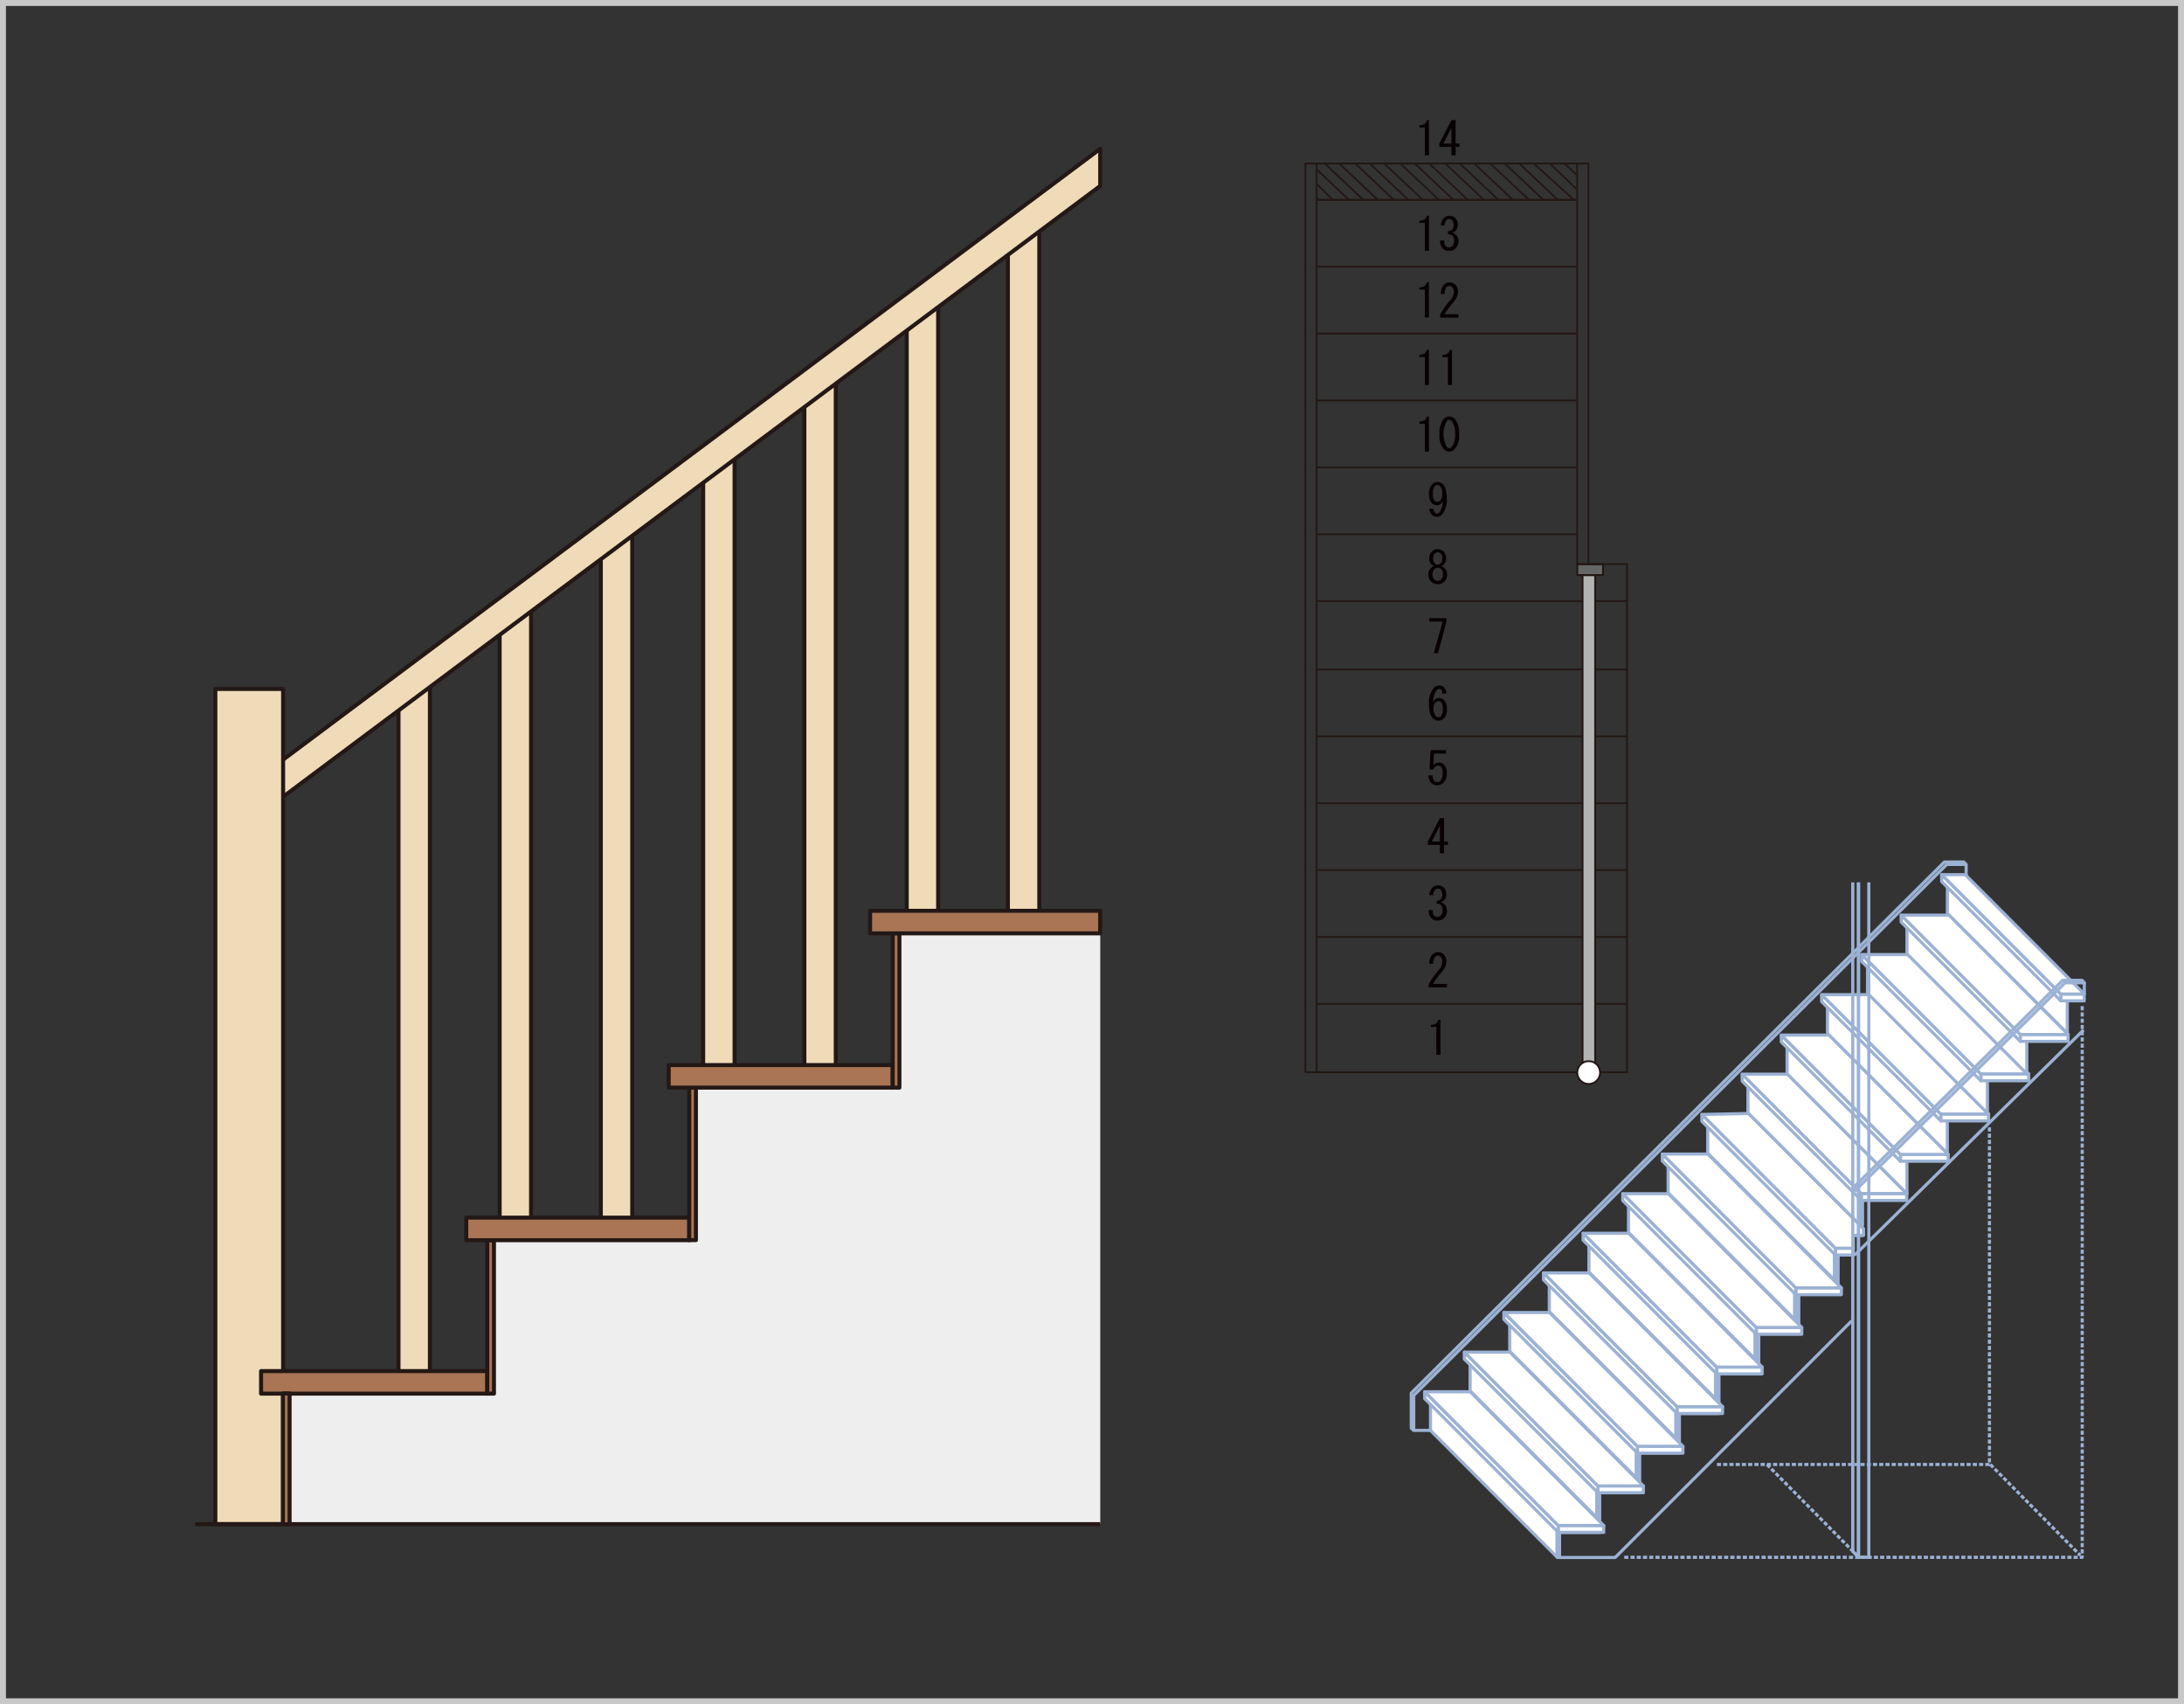 <svg id="レイヤー_1" data-name="レイヤー 1" xmlns="http://www.w3.org/2000/svg" viewBox="0 0 521.42 406.76"><rect x="0" y="0" width="521.42" height="406.76" fill="#333333" stroke="none"/><defs><style>.cls-1,.cls-13,.cls-2,.cls-3,.cls-6{fill:none;}.cls-1{stroke:#c8c8c9;stroke-width:1.42px;}.cls-1,.cls-10,.cls-8,.cls-9{stroke-miterlimit:10;}.cls-2,.cls-3,.cls-4{stroke:#9cb2d4;stroke-width:0.75px;}.cls-11,.cls-13,.cls-14,.cls-2,.cls-3,.cls-4{stroke-linejoin:round;}.cls-2{stroke-dasharray:0.99 0.5;}.cls-10,.cls-4{fill:#fff;}.cls-5{fill:#231815;}.cls-11,.cls-13,.cls-14,.cls-6{stroke:#231815;}.cls-6{stroke-width:0.44px;}.cls-7{fill:#070002;}.cls-8{fill:#666;}.cls-10,.cls-8,.cls-9{stroke:#221714;stroke-width:0.44px;}.cls-9{fill:#b3b3b3;}.cls-11{fill:#efdbb8;}.cls-11,.cls-13,.cls-14{stroke-width:0.96px;}.cls-12{fill:#efeeef;}.cls-14{fill:#a97555;}</style></defs><rect class="cls-1" x="0.71" y="0.71" width="520" height="405.35"/><polyline class="cls-2" points="497.12 240.15 497.12 371.69 387.28 371.69"/><polyline class="cls-2" points="474.97 269.08 474.97 349.54 409.43 349.54"/><line class="cls-2" x1="421.86" y1="349.54" x2="443.33" y2="371.23"/><line class="cls-2" x1="475.19" y1="349.54" x2="496.66" y2="371.23"/><polyline class="cls-3" points="497.44 245.83 442.97 299.4 438.84 299.4 438.84 308.91 429.45 308.91 429.45 318.33 419.9 318.33 419.9 327.88 410.39 327.88 410.39 337.36 400.94 337.36 400.94 346.77 391.46 346.77 391.46 356.29 381.91 356.29 381.91 365.74 372.33 365.74 372.33 371.74 385.62 371.74 442.09 315.26"/><polygon class="cls-3" points="469.41 218.85 469.41 206.32 468.84 205.75 464.2 205.75 336.94 332.49 336.94 340.86 337.48 341.4 342.54 341.4 469.41 218.85"/><polyline class="cls-3" points="469.42 206.32 464.78 206.32 337.52 333.07 337.52 341.4"/><polygon class="cls-4" points="371.76 371.66 341.53 341.42 341.53 334.87 371.76 365.11 371.76 371.66"/><rect class="cls-4" x="371.77" y="365.73" width="0.56" height="6"/><rect class="cls-4" x="372.02" y="364.11" width="10.86" height="1.63"/><polygon class="cls-4" points="340.14 332.19 372.02 364.11 372.02 365.73 340.14 333.82 340.14 332.19"/><polygon class="cls-4" points="382.88 364.11 372.02 364.11 340.15 332.18 351.01 332.18 382.88 364.11"/><polygon class="cls-4" points="381.22 362.2 350.98 331.96 350.98 325.42 381.22 355.66 381.22 362.2"/><rect class="cls-4" x="381.22" y="356.28" width="0.56" height="6"/><rect class="cls-4" x="381.48" y="354.65" width="10.86" height="1.63"/><polygon class="cls-4" points="349.6 322.74 381.48 354.65 381.48 356.28 349.6 324.37 349.6 322.74"/><polygon class="cls-4" points="392.34 354.65 381.48 354.65 349.61 322.73 360.47 322.73 392.34 354.65"/><polygon class="cls-4" points="390.68 352.75 360.44 322.51 360.44 315.96 390.68 346.2 390.68 352.75"/><rect class="cls-4" x="390.67" y="346.82" width="0.56" height="6"/><rect class="cls-4" x="390.93" y="345.2" width="10.86" height="1.63"/><polygon class="cls-4" points="359.05 313.29 390.93 345.2 390.93 346.82 359.05 314.91 359.05 313.29"/><polygon class="cls-4" points="401.79 345.2 390.93 345.2 359.06 313.27 369.92 313.27 401.79 345.2"/><polygon class="cls-4" points="400.13 343.29 369.89 313.05 369.89 306.51 400.13 336.75 400.13 343.29"/><rect class="cls-4" x="400.13" y="337.37" width="0.56" height="6"/><rect class="cls-4" x="400.39" y="335.74" width="10.86" height="1.63"/><polygon class="cls-4" points="368.5 303.83 400.38 335.74 400.38 337.37 368.5 305.46 368.5 303.83"/><polygon class="cls-4" points="411.25 335.74 400.38 335.74 368.52 303.82 379.38 303.82 411.25 335.74"/><polygon class="cls-4" points="409.58 333.84 379.35 303.6 379.35 297.06 409.58 327.29 409.58 333.84"/><rect class="cls-4" x="409.58" y="327.91" width="0.56" height="6"/><rect class="cls-4" x="409.84" y="326.29" width="10.86" height="1.63"/><polygon class="cls-4" points="377.96 294.38 409.84 326.29 409.84 327.91 377.96 296 377.96 294.38"/><polygon class="cls-4" points="420.7 326.29 409.84 326.29 377.97 294.36 388.83 294.36 420.7 326.29"/><polygon class="cls-4" points="419.04 324.38 388.8 294.14 388.8 287.6 419.04 317.84 419.04 324.38"/><rect class="cls-4" x="419.04" y="318.46" width="0.56" height="6"/><rect class="cls-4" x="419.3" y="316.83" width="10.86" height="1.63"/><polygon class="cls-4" points="387.42 284.92 419.3 316.83 419.3 318.46 387.42 286.55 387.42 284.92"/><polygon class="cls-4" points="430.16 316.83 419.3 316.83 387.43 284.91 398.29 284.91 430.16 316.83"/><polygon class="cls-4" points="428.5 314.93 398.26 284.69 398.26 278.14 428.5 308.38 428.5 314.93"/><rect class="cls-4" x="428.49" y="309" width="0.56" height="6"/><rect class="cls-4" x="428.75" y="307.38" width="10.86" height="1.63"/><polygon class="cls-4" points="396.87 275.46 428.75 307.38 428.75 309 396.87 277.09 396.87 275.46"/><polygon class="cls-4" points="439.61 307.38 428.75 307.38 396.88 275.45 407.74 275.45 439.61 307.38"/><polygon class="cls-4" points="444.11 292.43 417.31 265.63 417.31 259.08 444.11 285.88 444.11 292.43"/><rect class="cls-4" x="444.11" y="286.5" width="0.56" height="6"/><rect class="cls-4" x="444.37" y="284.88" width="10.86" height="1.63"/><polygon class="cls-4" points="415.93 256.41 444.37 284.88 444.37 286.5 415.93 258.03 415.93 256.41"/><polygon class="cls-4" points="455.23 284.88 444.37 284.88 415.94 256.39 426.8 256.39 455.23 284.88"/><polygon class="cls-4" points="455.27 284.9 426.66 256.29 426.66 248.78 455.27 277.39 455.27 284.9"/><rect class="cls-4" x="453.71" y="275.53" width="11.41" height="1.63"/><polygon class="cls-4" points="425.27 247.06 453.71 275.53 453.71 277.16 425.27 248.69 425.27 247.06"/><polygon class="cls-4" points="465.15 275.53 453.71 275.53 425.28 247.05 436.72 247.05 465.15 275.53"/><polygon class="cls-4" points="464.91 275.26 436.3 246.65 436.3 239.14 464.91 267.75 464.91 275.26"/><rect class="cls-4" x="463.35" y="265.9" width="11.41" height="1.63"/><polygon class="cls-4" points="434.91 237.43 463.35 265.9 463.35 267.52 434.91 239.05 434.91 237.43"/><polygon class="cls-4" points="474.79 265.9 463.35 265.9 434.92 237.41 446.36 237.41 474.79 265.9"/><polygon class="cls-4" points="474.48 265.69 445.87 237.08 445.87 229.57 474.48 258.18 474.48 265.69"/><rect class="cls-4" x="472.92" y="256.32" width="11.41" height="1.63"/><polygon class="cls-4" points="444.48 227.85 472.92 256.32 472.92 257.95 444.48 229.48 444.48 227.85"/><polygon class="cls-4" points="484.36 256.32 472.92 256.32 444.49 227.84 455.93 227.84 484.36 256.32"/><polygon class="cls-4" points="483.89 256.28 455.28 227.67 455.28 220.16 483.89 248.78 483.89 256.28"/><rect class="cls-4" x="482.33" y="246.92" width="11.41" height="1.63"/><polygon class="cls-4" points="453.89 218.44 482.33 246.91 482.33 248.54 453.89 220.07 453.89 218.44"/><polygon class="cls-4" points="493.76 246.91 482.33 246.91 453.9 218.43 465.34 218.43 493.76 246.91"/><polygon class="cls-4" points="493.56 246.61 464.94 218 464.94 210.49 493.56 239.1 493.56 246.61"/><rect class="cls-4" x="492" y="237.25" width="5.59" height="1.63"/><polygon class="cls-4" points="463.56 208.78 492 237.25 492 238.87 463.56 210.4 463.56 208.78"/><polygon class="cls-4" points="497.62 237.25 492 237.25 463.57 208.76 469.19 208.76 497.62 237.25"/><polygon class="cls-4" points="437.95 305.47 407.71 275.23 407.71 268.69 437.95 298.93 437.95 305.47"/><rect class="cls-4" x="437.95" y="299.55" width="0.56" height="6"/><rect class="cls-4" x="438.2" y="297.92" width="4.27" height="1.63"/><rect class="cls-4" x="442.48" y="293.23" width="2.39" height="1.63"/><polygon class="cls-4" points="406.32 266.01 438.2 297.92 438.2 299.55 406.32 267.64 406.32 266.01"/><polygon class="cls-4" points="444.89 294.85 442.48 294.85 442.48 297.92 438.2 297.92 406.33 266 417.42 265.77 444.87 293.27 444.89 294.85"/><polygon class="cls-3" points="442.74 283.19 492.44 233.99 497.08 233.99 497.66 234.57 493.02 234.57 442.55 284.53 442.74 283.19"/><line class="cls-3" x1="497.62" y1="234.64" x2="497.62" y2="237.22"/><polyline class="cls-3" points="443.71 210.61 443.71 371.68 442.34 370.26 442.34 210.61"/><polyline class="cls-3" points="443.71 210.61 443.71 371.68 446.17 371.68 446.17 210.61"/><polygon class="cls-5" points="311.44 63.66 311.44 79.63 311.66 79.85 311.88 79.63 311.88 63.66 311.66 63.44 311.44 63.66"/><polygon class="cls-5" points="311.66 255.69 311.44 255.91 311.66 256.13 388.44 256.13 388.66 255.91 388.44 255.69 311.66 255.69"/><polygon class="cls-5" points="311.44 239.59 311.44 255.91 311.66 256.13 311.88 255.91 311.88 239.59 311.66 239.38 311.44 239.59"/><polygon class="cls-5" points="388.22 239.59 388.22 255.91 388.44 256.13 388.66 255.91 388.66 239.59 388.44 239.38 388.22 239.59"/><polygon class="cls-5" points="388.22 223.63 388.22 239.59 388.44 239.81 388.66 239.59 388.66 223.63 388.44 223.41 388.22 223.63"/><polygon class="cls-5" points="311.44 223.63 311.44 239.59 311.66 239.81 311.88 239.59 311.88 223.63 311.66 223.41 311.44 223.63"/><polygon class="cls-5" points="311.44 207.67 311.44 223.63 311.66 223.85 311.88 223.63 311.88 207.67 311.66 207.45 311.44 207.67"/><polygon class="cls-5" points="388.22 207.67 388.22 223.63 388.44 223.85 388.66 223.63 388.66 207.67 388.44 207.45 388.22 207.67"/><polygon class="cls-5" points="388.22 191.71 388.22 207.67 388.44 207.89 388.66 207.67 388.66 191.71 388.44 191.49 388.22 191.71"/><polygon class="cls-5" points="311.44 191.71 311.44 207.67 311.66 207.89 311.88 207.67 311.88 191.71 311.66 191.49 311.44 191.71"/><polygon class="cls-5" points="311.44 175.75 311.44 191.71 311.66 191.93 311.88 191.71 311.88 175.75 311.66 175.53 311.44 175.75"/><polygon class="cls-5" points="311.44 159.78 311.44 175.75 311.66 175.97 311.88 175.75 311.88 159.78 311.66 159.57 311.44 159.78"/><polygon class="cls-5" points="379.01 143.47 379.01 159.78 379.22 160 379.44 159.78 379.44 143.47 379.22 143.26 379.01 143.47"/><polygon class="cls-5" points="311.44 143.47 311.44 159.78 311.66 160 311.88 159.78 311.88 143.47 311.66 143.26 311.44 143.47"/><polygon class="cls-5" points="379.01 127.51 379.01 143.47 379.22 143.69 379.44 143.47 379.44 127.51 379.22 127.29 379.01 127.51"/><polygon class="cls-5" points="311.44 127.51 311.44 143.47 311.66 143.69 311.88 143.47 311.88 127.51 311.66 127.29 311.44 127.51"/><polygon class="cls-5" points="379.01 111.55 379.01 127.51 379.22 127.73 379.44 127.51 379.44 111.55 379.22 111.33 379.01 111.55"/><polygon class="cls-5" points="311.44 111.55 311.44 127.51 311.66 127.73 311.88 127.51 311.88 111.55 311.66 111.33 311.44 111.55"/><polygon class="cls-5" points="379.22 38.8 379.01 39.03 379.01 111.55 379.22 111.77 379.45 111.55 379.45 39.03 379.22 38.8"/><polygon class="cls-5" points="311.44 95.59 311.44 111.55 311.66 111.77 311.88 111.55 311.88 95.59 311.66 95.37 311.44 95.59"/><polygon class="cls-5" points="311.44 79.63 311.44 95.59 311.66 95.81 311.88 95.59 311.88 79.63 311.66 79.4 311.44 79.63"/><polygon class="cls-5" points="311.44 47.7 311.44 63.66 311.66 63.88 311.88 63.66 311.88 47.7 311.66 47.48 311.44 47.7"/><polygon class="cls-5" points="376.54 38.8 376.32 39.03 376.32 134.63 376.54 134.85 376.76 134.63 376.76 39.03 376.54 38.8"/><polygon class="cls-5" points="314.35 38.8 314.13 39.03 314.13 255.91 314.35 256.13 314.56 255.91 314.56 39.03 314.35 38.8"/><polygon class="cls-5" points="311.66 38.8 311.44 39.03 311.66 39.24 379.22 39.24 379.44 39.03 379.22 38.8 311.66 38.8"/><polygon class="cls-5" points="311.66 38.8 311.44 39.03 311.44 47.7 311.66 47.92 311.88 47.7 311.88 39.03 311.66 38.8"/><polygon class="cls-5" points="379.01 159.78 379.01 134.63 379.22 134.85 379.44 134.63 379.44 159.78 379.22 159.57 379.01 159.78"/><polygon class="cls-5" points="376.54 134.41 376.32 134.63 376.54 134.85 388.44 134.85 388.66 134.63 388.44 134.41 376.54 134.41"/><polygon class="cls-5" points="388.22 134.63 388.22 191.71 388.44 191.93 388.66 191.71 388.66 134.63 388.44 134.41 388.22 134.63"/><polygon class="cls-5" points="314.35 191.49 314.13 191.71 314.35 191.93 388.44 191.93 388.66 191.71 388.44 191.49 314.35 191.49"/><polygon class="cls-5" points="314.35 207.45 314.13 207.67 314.35 207.89 388.44 207.89 388.66 207.67 388.44 207.45 314.35 207.45"/><polygon class="cls-5" points="314.35 223.41 314.13 223.63 314.35 223.85 388.44 223.85 388.66 223.63 388.44 223.41 314.35 223.41"/><polygon class="cls-5" points="314.35 239.38 314.13 239.59 314.35 239.81 388.44 239.81 388.66 239.59 388.44 239.38 314.35 239.38"/><polygon class="cls-5" points="314.35 175.53 314.13 175.75 314.35 175.97 388.41 175.97 388.63 175.75 388.41 175.53 314.35 175.53"/><polygon class="cls-5" points="314.35 159.57 314.13 159.78 314.35 160 388.41 160 388.63 159.78 388.41 159.57 314.35 159.57"/><polygon class="cls-5" points="314.35 143.26 314.13 143.47 314.35 143.69 388.41 143.69 388.63 143.47 388.41 143.26 314.35 143.26"/><polygon class="cls-5" points="314.35 127.29 314.13 127.51 314.35 127.73 376.54 127.73 376.76 127.51 376.54 127.29 314.35 127.29"/><polygon class="cls-5" points="314.35 111.33 314.13 111.55 314.35 111.77 376.54 111.77 376.76 111.55 376.54 111.33 314.35 111.33"/><polygon class="cls-5" points="314.35 95.37 314.13 95.59 314.35 95.81 376.54 95.81 376.76 95.59 376.54 95.37 314.35 95.37"/><polygon class="cls-5" points="314.35 79.4 314.13 79.63 314.35 79.85 376.54 79.85 376.76 79.63 376.54 79.4 314.35 79.4"/><polygon class="cls-5" points="314.35 63.44 314.13 63.66 314.35 63.88 376.54 63.88 376.76 63.66 376.54 63.44 314.35 63.44"/><polygon class="cls-5" points="314.35 47.48 314.13 47.7 314.35 47.92 376.54 47.92 376.76 47.7 376.54 47.48 314.35 47.48"/><polygon class="cls-5" points="314.35 47.48 314.13 47.7 314.35 47.92 376.54 47.92 376.76 47.7 376.54 47.48 314.35 47.48"/><polygon class="cls-5" points="314.15 47.11 314.54 47.8 314.84 47.89 314.92 47.6 314.54 46.9 314.24 46.81 314.15 47.11"/><polygon class="cls-5" points="318.34 47.54 314.5 43.73 314.19 43.73 314.19 44.04 318.03 47.86 318.34 47.86 318.34 47.54"/><polygon class="cls-5" points="314.18 40.26 314.19 40.57 321.87 47.86 322.18 47.85 322.18 47.54 314.5 40.25 314.18 40.26"/><polygon class="cls-5" points="316.11 38.87 316.11 39.18 325.33 47.86 325.64 47.85 325.63 47.54 316.42 38.86 316.11 38.87"/><polygon class="cls-5" points="319.56 38.87 319.57 39.18 328.78 47.86 329.09 47.85 329.08 47.54 319.87 38.86 319.56 38.87"/><polygon class="cls-5" points="323.4 38.87 323.41 39.18 332.62 47.86 332.93 47.85 332.92 47.54 323.71 38.86 323.4 38.87"/><polygon class="cls-5" points="326.85 38.87 326.87 39.18 336.08 47.86 336.39 47.85 336.38 47.54 327.16 38.86 326.85 38.87"/><polygon class="cls-5" points="330.31 38.87 330.32 39.18 339.53 47.86 339.84 47.85 339.83 47.54 330.62 38.86 330.31 38.87"/><polygon class="cls-5" points="334.15 38.87 334.16 39.18 343.37 47.86 343.68 47.85 343.67 47.54 334.46 38.86 334.15 38.87"/><polygon class="cls-5" points="337.6 38.87 337.61 39.18 346.83 47.86 347.14 47.85 347.13 47.54 337.91 38.86 337.6 38.87"/><polygon class="cls-5" points="341.06 38.87 341.07 39.18 350.28 47.86 350.59 47.85 350.58 47.54 341.37 38.86 341.06 38.87"/><polygon class="cls-5" points="344.9 38.87 344.91 39.18 354.12 47.86 354.43 47.85 354.42 47.54 345.2 38.86 344.9 38.87"/><polygon class="cls-5" points="348.35 38.87 348.36 39.18 357.58 47.86 357.88 47.85 357.88 47.54 348.66 38.86 348.35 38.87"/><polygon class="cls-5" points="351.81 38.87 351.82 39.18 361.03 47.86 361.34 47.85 361.34 47.54 352.12 38.86 351.81 38.87"/><polygon class="cls-5" points="355.65 38.87 355.66 39.18 364.87 47.86 365.18 47.85 365.17 47.54 355.95 38.86 355.65 38.87"/><polygon class="cls-5" points="359.1 38.87 359.11 39.18 368.32 47.86 368.63 47.85 368.62 47.54 359.41 38.86 359.1 38.87"/><polygon class="cls-5" points="362.56 38.87 362.57 39.18 371.78 47.86 372.09 47.85 372.08 47.54 362.87 38.86 362.56 38.87"/><polygon class="cls-5" points="366.01 38.88 366.02 39.19 375.62 47.86 375.93 47.85 375.92 47.54 366.32 38.86 366.01 38.88"/><polygon class="cls-5" points="369.86 38.87 369.86 39.18 376.38 45.43 376.7 45.42 376.69 45.12 370.16 38.86 369.86 38.87"/><polygon class="cls-5" points="373.31 38.88 373.32 39.19 376.39 41.96 376.7 41.95 376.69 41.64 373.62 38.86 373.31 38.88"/><path class="cls-6" d="M380.67,135.88v55m0,3.71v10.62m0,5.76v10.62m0,5.26v10.62m0,5.37v10.62"/><path class="cls-7" d="M340.17,37.07V30.41h-1.29v-.52c1,0,1.59-.4,1.76-1.2h.51v8.38Z"/><path class="cls-7" d="M346.52,37.07v-2h-2.87v-.82l2.87-5.58h1v5.58h.91v.82h-.91v2Zm0-2.8V30.49l-1.93,3.78Z"/><path class="cls-7" d="M340.17,59.86V53.2h-1.29v-.51c1,0,1.59-.4,1.76-1.2h.51v8.37Z"/><path class="cls-7" d="M345.15,58.75a1.1,1.1,0,0,0,.82.3,1.15,1.15,0,0,0,.81-.39,1.78,1.78,0,0,0,.39-1.29,1.6,1.6,0,0,0-.47-1.16,1.28,1.28,0,0,0-1-.3v-.73a1.56,1.56,0,0,0,1-.39,1.38,1.38,0,0,0,.34-1,1.69,1.69,0,0,0-.39-1.24.87.87,0,0,0-.64-.26.91.91,0,0,0-.65.26,1.9,1.9,0,0,0-.47,1.29H344a2.59,2.59,0,0,1,.73-1.81,1.81,1.81,0,0,1,1.33-.51,1.86,1.86,0,0,1,1.37.51,2.12,2.12,0,0,1,.61,1.59,1.87,1.87,0,0,1-.48,1.38,2.32,2.32,0,0,1-.81.56,1.92,1.92,0,0,1,1.46,1.93,2.42,2.42,0,0,1-.69,1.8,2,2,0,0,1-1.5.6,2.1,2.1,0,0,1-1.55-.55,2.64,2.64,0,0,1-.65-1.94h1A1.76,1.76,0,0,0,345.15,58.75Z"/><path class="cls-7" d="M340.17,75.78V69.12h-1.29V68.6c1,0,1.59-.4,1.76-1.2h.51v8.38Z"/><path class="cls-7" d="M348.2,75v.82h-4.38v-.69a18.89,18.89,0,0,1,2.45-3.52,3,3,0,0,0,.81-2,1.52,1.52,0,0,0-.38-1.11.91.91,0,0,0-.69-.26,1,1,0,0,0-.69.34,2.32,2.32,0,0,0-.39,1.59H344a3.19,3.19,0,0,1,.73-2.23,1.82,1.82,0,0,1,1.37-.52,1.88,1.88,0,0,1,1.38.56,2.27,2.27,0,0,1,.6,1.68,4,4,0,0,1-1.16,2.57A20.68,20.68,0,0,0,344.85,75Z"/><path class="cls-7" d="M340.17,91.88V85.22h-1.29V84.7c1,0,1.59-.4,1.76-1.2h.51v8.38Z"/><path class="cls-7" d="M345.67,91.88V85.22h-1.29V84.7c1,0,1.59-.4,1.76-1.2h.51v8.38Z"/><path class="cls-7" d="M340.17,107.8v-6.66h-1.29v-.52c1,0,1.59-.4,1.76-1.2h.51v8.38Z"/><path class="cls-7" d="M344.68,100a1.77,1.77,0,0,1,2.66,0,4.93,4.93,0,0,1,1,3.56,5,5,0,0,1-1,3.61,1.75,1.75,0,0,1-2.66,0,5,5,0,0,1-1-3.61A4.93,4.93,0,0,1,344.68,100Zm1.89.47a.73.73,0,0,0-1.12,0,6.33,6.33,0,0,0,0,6.23.73.73,0,0,0,1.12,0,4.51,4.51,0,0,0,.81-3.14A4.44,4.44,0,0,0,346.57,100.49Z"/><path class="cls-7" d="M345.41,119.05a5.2,5.2,0,0,1-1.16,3.78,1.75,1.75,0,0,1-1.29.52,1.37,1.37,0,0,1-1-.39,2.3,2.3,0,0,1-.73-1.55h1a1.28,1.28,0,0,0,.39,1,.66.66,0,0,0,.47.17.74.74,0,0,0,.56-.26,4.56,4.56,0,0,0,.82-2.7,1.54,1.54,0,0,1-1.46,1,1.62,1.62,0,0,1-1.16-.52,3.14,3.14,0,0,1-.69-2.28,3,3,0,0,1,.77-2.23,1.81,1.81,0,0,1,1.29-.56,1.68,1.68,0,0,1,1.25.52C345.08,116.14,345.41,117.33,345.41,119.05Zm-2.28-3.31a.84.84,0,0,0-.56.3,2.46,2.46,0,0,0-.47,1.72,2.53,2.53,0,0,0,.43,1.76.79.79,0,0,0,.6.26,1,1,0,0,0,.69-.3,2.11,2.11,0,0,0,.51-1.55,2.65,2.65,0,0,0-.56-1.93A.87.87,0,0,0,343.13,115.74Z"/><path class="cls-7" d="M344.81,135.57a2.09,2.09,0,0,1,.68,1.46,2.52,2.52,0,0,1-.68,1.85,2.43,2.43,0,0,1-3.1,0A2.49,2.49,0,0,1,341,137a2.06,2.06,0,0,1,.69-1.46,1.78,1.78,0,0,1,.69-.43,1.47,1.47,0,0,1-.56-.34,1.94,1.94,0,0,1-.6-1.42v0a2.32,2.32,0,0,1,.64-1.72,1.91,1.91,0,0,1,1.38-.56,1.87,1.87,0,0,1,1.37.56,2.32,2.32,0,0,1,.65,1.72v0a1.94,1.94,0,0,1-.6,1.42,1.56,1.56,0,0,1-.56.34A1.78,1.78,0,0,1,344.81,135.57Zm-2.37.3A1.61,1.61,0,0,0,342,137a1.76,1.76,0,0,0,.43,1.29,1.12,1.12,0,0,0,.82.35,1.14,1.14,0,0,0,.82-.35,1.76,1.76,0,0,0,.43-1.29,1.61,1.61,0,0,0-.43-1.16,1.17,1.17,0,0,0-.82-.34A1.15,1.15,0,0,0,342.44,135.87Zm.09-3.73a1.67,1.67,0,0,0-.35,1.2v0a1.53,1.53,0,0,0,.35,1.12,1,1,0,0,0,1.46,0,1.53,1.53,0,0,0,.34-1.12v0a1.67,1.67,0,0,0-.34-1.2,1,1,0,0,0-1.46,0Z"/><path class="cls-7" d="M342.31,155.91l2.11-7.56h-3.18v-.81h4.08v.9l-2,7.47Z"/><path class="cls-7" d="M344.08,164.62a.57.57,0,0,0-.43-.17.85.85,0,0,0-.61.25,4.8,4.8,0,0,0-.9,2.88,1.72,1.72,0,0,1,1.46-1,1.62,1.62,0,0,1,1.16.52,2.86,2.86,0,0,1,.69,2.1,3.08,3.08,0,0,1-.73,2.28,1.78,1.78,0,0,1-1.33.52,1.84,1.84,0,0,1-1.33-.6c-.61-.61-.91-1.77-.91-3.48a5.18,5.18,0,0,1,1.25-3.79,1.75,1.75,0,0,1,1.29-.51,1.39,1.39,0,0,1,1,.39,2.19,2.19,0,0,1,.64,1.54h-1A1.28,1.28,0,0,0,344.08,164.62Zm-1.34,3a1.86,1.86,0,0,0-.51,1.37,2.67,2.67,0,0,0,.6,1.94.82.82,0,0,0,.6.25.91.91,0,0,0,.65-.3,2.63,2.63,0,0,0,.38-1.72,2.24,2.24,0,0,0-.43-1.59.82.82,0,0,0-.6-.25A1,1,0,0,0,342.74,167.67Z"/><path class="cls-7" d="M342.44,186.39a1,1,0,0,0,1.46-.08,2.36,2.36,0,0,0,.52-1.72A2.16,2.16,0,0,0,344,183a.83.83,0,0,0-.6-.26,1.41,1.41,0,0,0-1.25.91h-.86l.26-4.6h3.7v.81h-2.88l-.18,2.8a1.82,1.82,0,0,1,1.42-.65,1.51,1.51,0,0,1,1.12.48,2.77,2.77,0,0,1,.69,2.06,3,3,0,0,1-.82,2.27,2.12,2.12,0,0,1-2.88.09,2.64,2.64,0,0,1-.69-1.85h1A1.76,1.76,0,0,0,342.44,186.39Z"/><path class="cls-7" d="M343.77,203.66v-2H340.9v-.82l2.87-5.58h1v5.58h.91v.82h-.91v2Zm0-2.8v-3.78l-1.93,3.78Z"/><path class="cls-7" d="M342.4,218.55a1.1,1.1,0,0,0,.82.3,1.15,1.15,0,0,0,.81-.39,1.78,1.78,0,0,0,.39-1.29A1.6,1.6,0,0,0,344,216a1.28,1.28,0,0,0-1-.3V215a1.56,1.56,0,0,0,1-.39,1.39,1.39,0,0,0,.34-1,1.68,1.68,0,0,0-.39-1.24.83.83,0,0,0-.64-.26.87.87,0,0,0-.65.26,1.9,1.9,0,0,0-.47,1.28h-.94a2.59,2.59,0,0,1,.73-1.8,1.82,1.82,0,0,1,1.33-.52,1.86,1.86,0,0,1,1.37.52,2.12,2.12,0,0,1,.61,1.59,1.83,1.83,0,0,1-.48,1.37,2.08,2.08,0,0,1-.81.56,2.13,2.13,0,0,1,.86.48,2,2,0,0,1,.6,1.46,2.43,2.43,0,0,1-.69,1.8,2,2,0,0,1-1.5.6,2.06,2.06,0,0,1-1.55-.56,2.6,2.6,0,0,1-.65-1.93h1A1.76,1.76,0,0,0,342.4,218.55Z"/><path class="cls-7" d="M345.45,234.86v.81h-4.38V235a18.89,18.89,0,0,1,2.45-3.52,3,3,0,0,0,.81-2,1.54,1.54,0,0,0-.38-1.11,1,1,0,0,0-.69-.26,1,1,0,0,0-.69.34,2.32,2.32,0,0,0-.39,1.59h-.94a3.19,3.19,0,0,1,.73-2.23,2,2,0,0,1,2.75,0,2.27,2.27,0,0,1,.6,1.68,4,4,0,0,1-1.16,2.58,19.47,19.47,0,0,0-2.06,2.75Z"/><path class="cls-7" d="M342.92,251.77v-6.66h-1.29v-.51c1,0,1.59-.4,1.76-1.2h.51v8.37Z"/><rect class="cls-8" x="376.58" y="134.69" width="6.13" height="2.56"/><rect class="cls-9" x="377.83" y="137.29" width="3.01" height="118.8"/><circle class="cls-10" cx="379.29" cy="256" r="2.73"/><rect class="cls-11" x="95.14" y="163.24" width="7.5" height="164.89"/><rect class="cls-11" x="119.29" y="144.68" width="7.5" height="146.92"/><rect class="cls-11" x="143.44" y="126.72" width="7.5" height="164.89"/><rect class="cls-11" x="167.88" y="108.16" width="7.5" height="146.92"/><rect class="cls-11" x="192.04" y="90.2" width="7.5" height="164.89"/><rect class="cls-11" x="216.48" y="71.64" width="7.5" height="146.92"/><rect class="cls-11" x="240.63" y="53.68" width="7.5" height="164.89"/><polygon class="cls-11" points="262.67 44.38 67.02 190.6 67.02 181.74 262.67 35.51 262.67 44.38"/><rect class="cls-11" x="51.41" y="164.44" width="16.18" height="199.34"/><polygon class="cls-12" points="214.54 221.24 214.54 257.99 165.27 257.99 165.27 294.3 117.19 294.3 117.19 331.17 68.39 331.17 68.39 363.78 262.68 363.78 262.68 221.24 214.54 221.24"/><line class="cls-13" x1="46.57" y1="363.78" x2="262.68" y2="363.78"/><rect class="cls-14" x="62.33" y="327.25" width="54.01" height="5.38"/><rect class="cls-14" x="116.34" y="295.99" width="1.59" height="36.63" transform="translate(234.27 628.62) rotate(180)"/><rect class="cls-14" x="111.31" y="290.62" width="53.25" height="5.38"/><rect class="cls-14" x="164.56" y="259.6" width="1.59" height="36.4" transform="translate(330.71 555.59) rotate(180)"/><rect class="cls-14" x="159.65" y="254.21" width="53.48" height="5.38"/><rect class="cls-14" x="213.13" y="222.76" width="1.59" height="36.83" transform="translate(427.86 482.35) rotate(180)"/><rect class="cls-14" x="207.73" y="217.39" width="54.93" height="5.38"/><rect class="cls-14" x="67.55" y="332.59" width="1.59" height="31.21" transform="translate(136.69 696.39) rotate(180)"/></svg>